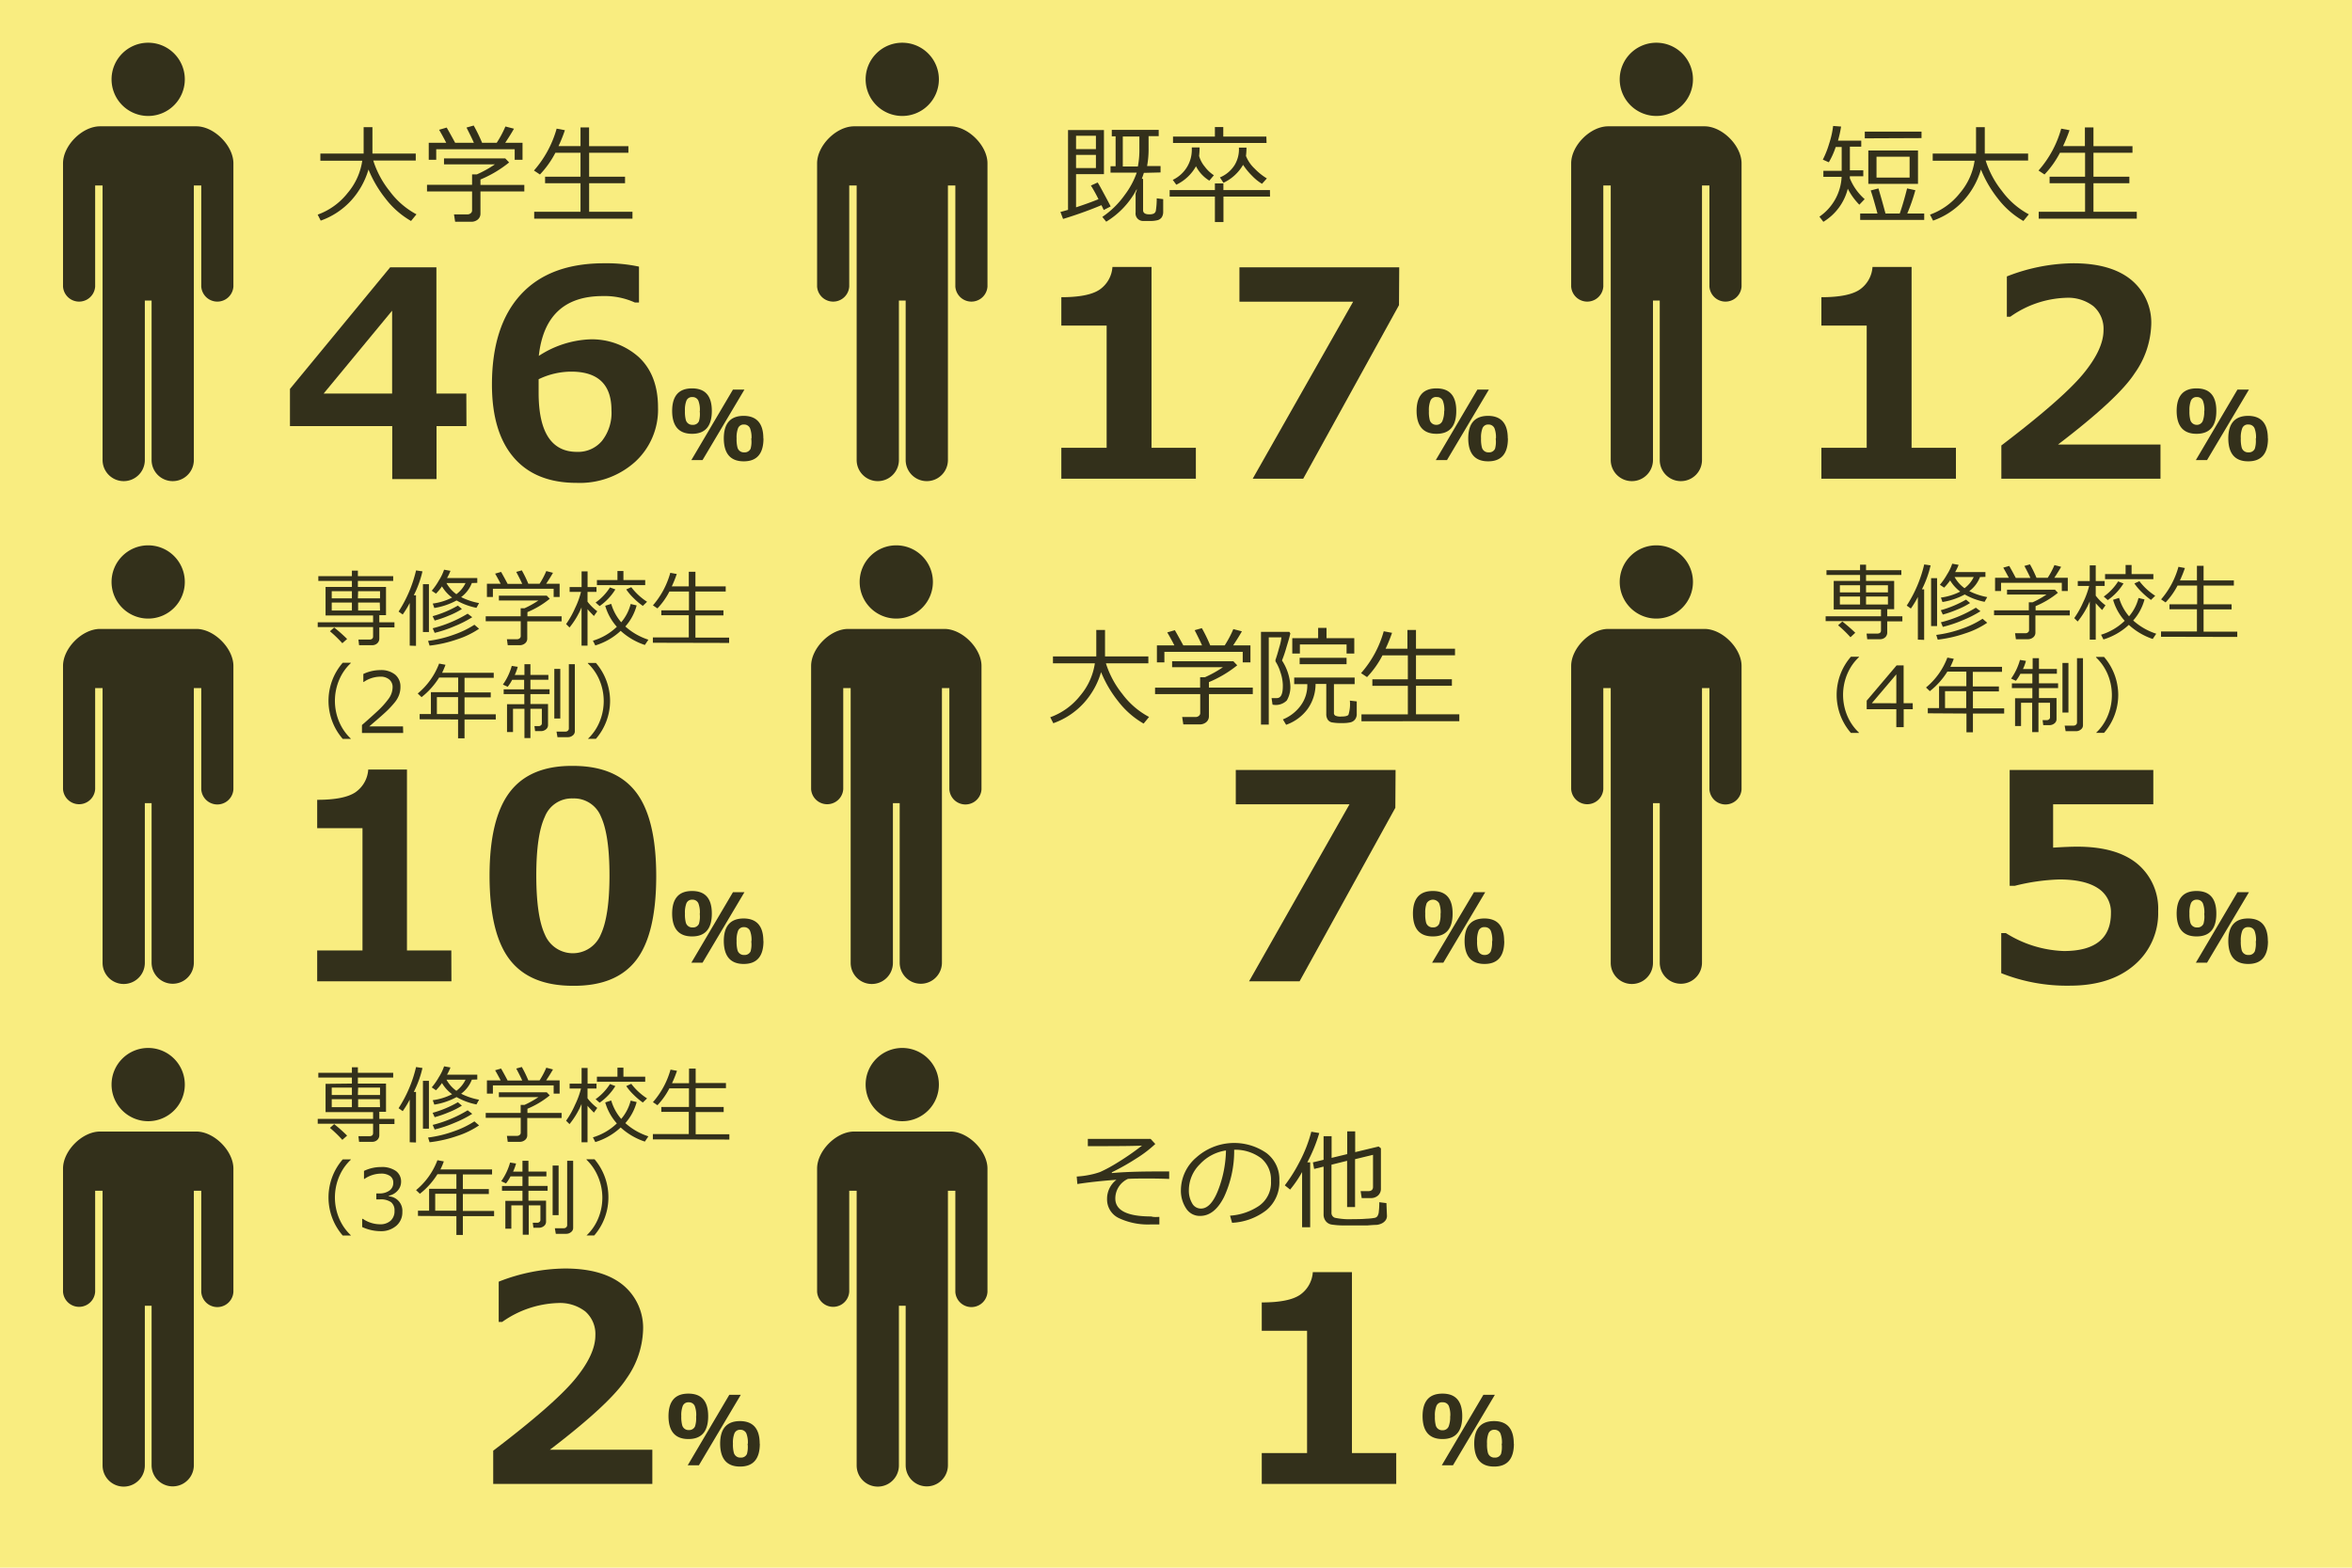<svg xmlns="http://www.w3.org/2000/svg" viewBox="0 0 393 262"><defs><style>.cls-1{fill:#f9ed80;}.cls-2{fill:#33301b;}</style></defs><title>gakusei_utiwake</title><g id="レイヤー_2" data-name="レイヤー 2"><g id="レイヤー_1-2" data-name="レイヤー 1"><rect class="cls-1" width="393" height="262"/><path class="cls-2" d="M310.8,97.09v-1h-5.61v-.8h5.61v-.92h1v.92h5.9v.8h-5.9v1h4.7v4.72h-1.16V103h2.53v.85h-2.53v1.85a1.06,1.06,0,0,1-.35.82,1.25,1.25,0,0,1-.86.31H312l-.11-.94h1.77c.43,0,.64-.18.64-.53V103.8h-9.25V103h9.25v-1.14H306.4V97.09Zm-1.6,9.41a20.31,20.31,0,0,0-2.07-2l.71-.63a26.93,26.93,0,0,1,2.16,1.88ZM307.43,99h3.37V97.81h-3.37Zm3.37.7h-3.37v1.33h3.37Zm1-.7h3.66V97.81h-3.66Zm3.66.7h-3.66v1.33h3.66Z"/><path class="cls-2" d="M320.46,106.9V99.77a15.39,15.39,0,0,1-1.17,1.93l-.69-.49a21.79,21.79,0,0,0,2.92-6.88l1.07.16a17.55,17.55,0,0,1-1.45,4h.37v8.45Zm2.21-2.27v-8h1v8Zm1.11,2.27-.25-.79a19.86,19.86,0,0,0,4.36-1.06,15.67,15.67,0,0,0,3.38-1.64l.78.67a14.35,14.35,0,0,1-3.66,1.77A21.43,21.43,0,0,1,323.78,106.9Zm7.06-10.46a5.25,5.25,0,0,1-1.79,2.35,11.18,11.18,0,0,0,3,1l-.44.79a10.82,10.82,0,0,1-3.32-1.23,11.59,11.59,0,0,1-3.72,1.26l-.26-.74a10,10,0,0,0,3.23-1A6.38,6.38,0,0,1,325.85,97a8.85,8.85,0,0,1-1,1.21l-.71-.48A11,11,0,0,0,325.34,96a8,8,0,0,0,.86-1.79l1.07.19a8.18,8.18,0,0,1-.58,1.21h5.06v.8Zm-6.21,6.27-.34-.73a18.12,18.12,0,0,0,4.22-1.77l.67.57a12.27,12.27,0,0,1-2.17,1.1A18.2,18.2,0,0,1,324.63,102.71Zm0,2.06-.32-.77a21.14,21.14,0,0,0,5.84-2.44l.77.59a18.8,18.8,0,0,1-3,1.52A20.58,20.58,0,0,1,324.62,104.77Zm3.63-6.47a5,5,0,0,0,1.53-1.86H326.6A5.71,5.71,0,0,0,328.25,98.3Z"/><path class="cls-2" d="M338.84,106.83h-2l-.14-1h1.73a.63.63,0,0,0,.43-.15.45.45,0,0,0,.18-.36v-2.5h-5.85V102H339v-1.34h.63a15.62,15.62,0,0,0,2.33-1.3h-6.6v-.81h8l.5.52a15,15,0,0,1-3.73,2.23v.7h5.71v.85H340.1v2.88a1,1,0,0,1-.36.78A1.36,1.36,0,0,1,338.84,106.83Zm-3.18-10.27c-.4-.75-.71-1.32-.93-1.69l1-.29c.26.46.63,1.12,1.09,2h2.44q-.24-.56-1-2l.93-.26a19.6,19.6,0,0,1,1.09,2.24h1.88a13.26,13.26,0,0,0,1.12-2.12l1.12.29q-.45.8-1.14,1.83h2.25v2.21h-1V97.4H334.36v1.37h-1V96.56Z"/><path class="cls-2" d="M347.16,103.87l-.57-.57a15,15,0,0,0,1.49-2.65,13.72,13.72,0,0,0,1-2.73h-1.9v-.81h2V94.49h1v2.62h1.49v.81h-1.49v1.63a8,8,0,0,0,1.63,1.61l-.56.79c-.51-.52-.87-.9-1.07-1.15v6.1h-1v-6.39A13.79,13.79,0,0,1,347.16,103.87Zm8.55.56a10.87,10.87,0,0,1-4.24,2.44l-.4-.79a9.83,9.83,0,0,0,3.95-2.33,8.89,8.89,0,0,1-1.94-3.51l1-.32a8.24,8.24,0,0,0,1.67,3.08,7.61,7.61,0,0,0,1.58-3.06l1,.24a8.65,8.65,0,0,1-1.89,3.52,10.67,10.67,0,0,0,3.85,2.21l-.59.88A11.2,11.2,0,0,1,355.71,104.43Zm-3.52-4.14-.67-.59a9,9,0,0,0,2.4-2.53l.9.34A9.39,9.39,0,0,1,352.19,100.29Zm-.45-3.5v-.85h3.43V94.43h1v1.51h3.64v.85Zm7.67,3.47a11.58,11.58,0,0,1-1.54-1.3,9.22,9.22,0,0,1-1.23-1.45l.84-.38a10.34,10.34,0,0,0,2.64,2.44Z"/><path class="cls-2" d="M361.09,106.42v-.89h6v-3.71H362.5V101h4.62V97.86h-3.27a12.17,12.17,0,0,1-2,2.82l-.75-.51A13.94,13.94,0,0,0,364,94.73l1.08.2a19,19,0,0,1-.83,2.07h2.84V94.56h1.11V97h5.06v.86h-5.06V101h4.68v.85h-4.68v3.71h5.63v.89Z"/><path class="cls-2" d="M310.62,122.49h-1.35a9.7,9.7,0,0,1,0-12.73h1.35v.06a8.19,8.19,0,0,0-1.83,2.54,9,9,0,0,0,0,7.54,8.19,8.19,0,0,0,1.83,2.54Z"/><path class="cls-2" d="M319.61,118.53h-1.52v3h-1.23v-3h-4.95V117.1l5-5.9h1.17v6.32h1.52Zm-2.75-1V112.7l-4.09,4.82Z"/><path class="cls-2" d="M322.12,119.21v-.87H324v-3.66h4.56v-2.44h-3.17a12.6,12.6,0,0,1-2.93,3.27l-.64-.61a11.93,11.93,0,0,0,3.57-5l1.07.2a12.56,12.56,0,0,1-.57,1.34h8.63v.84h-4.88v2.44H334v.83h-4.34v2.83h5.22v.87h-5.22v3.14h-1.08v-3.14Zm2.88-.87h3.54v-2.83H325Z"/><path class="cls-2" d="M342.41,121.19h-1l-.11-.84H342a.52.52,0,0,0,.39-.14.4.4,0,0,0,.15-.3v-2.46h-1.93v4.9h-1.05v-4.9h-1.86v3.89h-1v-4.65h2.89V115h-3.42v-.79h3.42v-1.6h-2a7.05,7.05,0,0,1-.75,1.17l-.8-.37a10,10,0,0,0,1.48-3.12l1,.16a7.68,7.68,0,0,1-.5,1.36h1.62V110h1.05v1.8h3v.8h-3v1.6h3.2V115h-3.2v1.66h2.94v3.49a.9.9,0,0,1-.34.74A1.32,1.32,0,0,1,342.41,121.19Zm2.21-2.11v-8.29h1v8.29Zm2.31,3.12h-1.78l-.16-.93h1.5a.56.56,0,0,0,.39-.15.48.48,0,0,0,.17-.37V110h1v11.2a.85.85,0,0,1-.35.71A1.24,1.24,0,0,1,346.93,122.2Z"/><path class="cls-2" d="M353.94,116.11a9.71,9.71,0,0,1-2.37,6.37h-1.34v0a8.21,8.21,0,0,0,1.82-2.54,9,9,0,0,0,0-7.54,8.28,8.28,0,0,0-1.82-2.53v-.08h1.34A9.78,9.78,0,0,1,353.94,116.11Z"/><path class="cls-2" d="M334.39,162.64v-6.7h.77a19.34,19.34,0,0,0,9.68,3q7.88,0,7.88-6.35a4.7,4.7,0,0,0-2.18-4.15q-2.18-1.45-6.45-1.46a34.45,34.45,0,0,0-7.43,1.06h-.86V128.68h24v5.74H343.06v7.24c1.8-.11,3.12-.16,4-.16q6.62,0,10.08,2.87a9.75,9.75,0,0,1,3.47,7.93,11.35,11.35,0,0,1-4,9q-4,3.44-10.81,3.43A29.63,29.63,0,0,1,334.39,162.64Z"/><path class="cls-2" d="M370.33,152.68q0,3.82-3.3,3.82t-3.33-3.8q0-3.8,3.33-3.79C369.23,148.91,370.33,150.16,370.33,152.68Zm-2,0a4.23,4.23,0,0,0-.25-1.72,1.05,1.05,0,0,0-1-.6,1,1,0,0,0-1,.61,4.32,4.32,0,0,0-.24,1.71,5.28,5.28,0,0,0,.15,1.52,1.1,1.1,0,0,0,1.14.8,1.06,1.06,0,0,0,1.05-.61A4.36,4.36,0,0,0,368.31,152.7Zm7.45-3.57-7,11.78h-1.87l6.95-11.78Zm3.18,8.16q0,3.83-3.3,3.83t-3.33-3.82q0-3.78,3.33-3.78C377.84,153.52,378.94,154.77,378.94,157.29Zm-2,0a4.2,4.2,0,0,0-.25-1.71,1.06,1.06,0,0,0-1-.61,1,1,0,0,0-1.05.62,4.3,4.3,0,0,0-.24,1.7,5.32,5.32,0,0,0,.15,1.53,1.1,1.1,0,0,0,1.14.8,1.06,1.06,0,0,0,1.05-.61A4.38,4.38,0,0,0,376.92,157.3Z"/><path class="cls-2" d="M192,119.82l-.91,1.11a14.41,14.41,0,0,1-4.3-3.79,19.66,19.66,0,0,1-2.81-4.81,13.18,13.18,0,0,1-2.87,5.15,12.54,12.54,0,0,1-5.11,3.39l-.51-1a11.2,11.2,0,0,0,5-3.61,10.73,10.73,0,0,0,2.45-5.4h-7v-1.16h7.24v-4.42h1.46v4.42h7.24v1.16h-7.09a15.66,15.66,0,0,0,2.73,5.1A13.38,13.38,0,0,0,192,119.82Z"/><path class="cls-2" d="M200.33,121.06h-2.61l-.19-1.23h2.23a.83.83,0,0,0,.56-.19.59.59,0,0,0,.23-.46V116H193v-1.08h7.53v-1.74h.81a19,19,0,0,0,3-1.67h-8.49v-1h10.23l.65.68A19.46,19.46,0,0,1,202,114v.91h7.33V116H202v3.71a1.27,1.27,0,0,1-.47,1A1.7,1.7,0,0,1,200.33,121.06Zm-4.1-13.2c-.51-1-.91-1.69-1.19-2.17l1.27-.37c.34.59.81,1.43,1.41,2.54h3.13c-.2-.47-.61-1.32-1.23-2.54l1.2-.34a25.66,25.66,0,0,1,1.4,2.88h2.42a18.24,18.24,0,0,0,1.44-2.72l1.43.37c-.38.68-.87,1.46-1.46,2.35h2.89v2.84h-1.29v-1.76H194.56v1.76h-1.25v-2.84Z"/><path class="cls-2" d="M214.21,110.38a8.62,8.62,0,0,1,1.39,4.11v0a4.41,4.41,0,0,1-.59,2.58,2.6,2.6,0,0,1-2.38.69l-.16-1.09h.88c.67,0,1-.65,1-2v-.22a7.2,7.2,0,0,0-.4-2.1,7.33,7.33,0,0,0-.83-1.82.58.58,0,0,0,0-.14c0-.07,0-.1,0-.1.19-.53.4-1.24.64-2.12a9.19,9.19,0,0,0,.36-1.65H212v14.58h-1.3V105.6h4.74l.16.26c-.07.4-.29,1.16-.64,2.3A20.77,20.77,0,0,1,214.21,110.38Zm.69,10.75-.54-.9a6.83,6.83,0,0,0,2.92-2.24,5.66,5.66,0,0,0,1.16-3.52v-.13h-2.19v-1.1h10.1v1.1h-3.46v4.81a.48.48,0,0,0,.25.46,2.05,2.05,0,0,0,1,.14c.62,0,1-.09,1.17-.28a5.92,5.92,0,0,0,.24-2.38l1.15.13v2.09a1.45,1.45,0,0,1-.27.91,1.36,1.36,0,0,1-.73.49,5.54,5.54,0,0,1-1.41.13,8.35,8.35,0,0,1-1.79-.12,1.13,1.13,0,0,1-.67-.49,1.71,1.71,0,0,1-.22-.93v-5h-1.79a7.21,7.21,0,0,1-1.33,4.19A7.55,7.55,0,0,1,214.9,121.13ZM225,109.22V107.7h-7.8v1.52h-1.27v-2.57h4.32v-1.71h1.4v1.71h4.64v2.57ZM217.16,111v-1.07H225V111Z"/><path class="cls-2" d="M227.49,120.54v-1.15h7.75v-4.77h-5.93v-1.09h5.93v-4H231a15.67,15.67,0,0,1-2.58,3.63l-1-.66a17.77,17.77,0,0,0,3.79-7l1.39.26a26.38,26.38,0,0,1-1.08,2.66h3.65v-3.14h1.43v3.14h6.52v1.1h-6.52v4h6v1.09h-6v4.77h7.24v1.15Z"/><path class="cls-2" d="M233.15,135l-16,29h-8.44l16.78-29.58h-19v-5.74h26.7Z"/><path class="cls-2" d="M242.72,152.68q0,3.82-3.3,3.82t-3.33-3.8q0-3.8,3.33-3.79C241.62,148.91,242.72,150.16,242.72,152.68Zm-2,0a4.23,4.23,0,0,0-.25-1.72,1.21,1.21,0,0,0-2.09,0,4.36,4.36,0,0,0-.23,1.71,5.38,5.38,0,0,0,.14,1.52,1.11,1.11,0,0,0,1.14.8,1.06,1.06,0,0,0,1.05-.61A4.36,4.36,0,0,0,240.7,152.7Zm7.45-3.57-7,11.78h-1.88l7-11.78Zm3.18,8.16q0,3.83-3.3,3.83t-3.33-3.82q0-3.78,3.33-3.78C250.23,153.52,251.33,154.77,251.33,157.29Zm-2,0a4.2,4.2,0,0,0-.25-1.71,1.06,1.06,0,0,0-1-.61,1,1,0,0,0-1.05.62,4.3,4.3,0,0,0-.24,1.7,5.32,5.32,0,0,0,.15,1.53,1.1,1.1,0,0,0,1.14.8,1.06,1.06,0,0,0,1-.61A4.38,4.38,0,0,0,249.31,157.3Z"/><path class="cls-2" d="M69.59,35.82l-.91,1.11a14.41,14.41,0,0,1-4.3-3.79,19.66,19.66,0,0,1-2.81-4.81,13.18,13.18,0,0,1-2.87,5.15,12.54,12.54,0,0,1-5.11,3.39l-.51-1a11.2,11.2,0,0,0,5-3.61,10.73,10.73,0,0,0,2.45-5.4h-7V25.67h7.23V21.25h1.47v4.42h7.24v1.16H62.37a15.66,15.66,0,0,0,2.73,5.1A13.38,13.38,0,0,0,69.59,35.82Z"/><path class="cls-2" d="M78.66,37.06H76.05l-.19-1.23h2.23a.83.83,0,0,0,.56-.19.59.59,0,0,0,.23-.46V32H71.35V30.88h7.53V29.14h.81a18.56,18.56,0,0,0,3-1.67H74.19v-1H84.42l.65.68A19.46,19.46,0,0,1,80.28,30v.91h7.33V32H80.28v3.71a1.27,1.27,0,0,1-.47,1A1.7,1.7,0,0,1,78.66,37.06Zm-4.1-13.2c-.51-1-.91-1.69-1.19-2.17l1.27-.37c.34.59.81,1.43,1.41,2.54h3.13c-.2-.47-.61-1.32-1.23-2.54l1.2-.34a25.66,25.66,0,0,1,1.4,2.88H83a17.55,17.55,0,0,0,1.45-2.72l1.43.37c-.38.68-.87,1.46-1.46,2.35h2.89V26.7H86V24.94H72.89V26.7H71.64V23.86Z"/><path class="cls-2" d="M89.26,36.54V35.39H97V30.62H91.08V29.53H97v-4h-4.2a15.67,15.67,0,0,1-2.58,3.63l-1-.66a17.9,17.9,0,0,0,3.79-7l1.38.26a24.19,24.19,0,0,1-1.07,2.66H97V21.29h1.43v3.14H105v1.1H98.44v4h6v1.09h-6v4.77h7.24v1.15Z"/><path class="cls-2" d="M77.94,71.21h-5v8.86h-7.4V71.21H48.45V65L65.19,44.68h7.73V65.77h5ZM65.52,65.77V51.92L54.08,65.77Z"/><path class="cls-2" d="M106.77,44.56v6h-.68a12.25,12.25,0,0,0-5.37-1.08q-9.59,0-10.69,10a16.81,16.81,0,0,1,8.39-2.76,11.74,11.74,0,0,1,8.36,3q3.16,3,3.17,8.35a11.83,11.83,0,0,1-3.81,9.1,13.82,13.82,0,0,1-9.78,3.53q-6.87,0-10.51-4.23T82.2,64.3q0-9.82,4.82-15.07T101,44A25.77,25.77,0,0,1,106.77,44.56ZM90,63.38l0,1c0,.52,0,.93,0,1.25q0,9.89,6.42,9.89a5.22,5.22,0,0,0,4.16-1.83,7.57,7.57,0,0,0,1.59-5.13q0-6.45-6.73-6.45A12.58,12.58,0,0,0,90,63.38Z"/><path class="cls-2" d="M118.94,68.68q0,3.82-3.3,3.82t-3.33-3.8q0-3.8,3.33-3.79C117.84,64.91,118.94,66.16,118.94,68.68Zm-2,0a4.23,4.23,0,0,0-.25-1.72,1.05,1.05,0,0,0-1-.6,1,1,0,0,0-1,.61,4.32,4.32,0,0,0-.24,1.71,5.28,5.28,0,0,0,.15,1.52,1.1,1.1,0,0,0,1.14.8,1.06,1.06,0,0,0,1.05-.61A4.36,4.36,0,0,0,116.92,68.7Zm7.45-3.57-7,11.78h-1.87l6.95-11.78Zm3.18,8.16q0,3.83-3.3,3.83t-3.33-3.82q0-3.78,3.33-3.78C126.45,69.52,127.55,70.77,127.55,73.29Zm-2,0a4.2,4.2,0,0,0-.25-1.71,1.06,1.06,0,0,0-1-.61,1,1,0,0,0-1,.62,4.3,4.3,0,0,0-.24,1.7,5.32,5.32,0,0,0,.15,1.53,1.09,1.09,0,0,0,1.13.8,1.08,1.08,0,0,0,1.06-.61A4.38,4.38,0,0,0,125.53,73.3Z"/><path class="cls-2" d="M24.76,19.38a6.12,6.12,0,1,0-6.12-6.12A6.12,6.12,0,0,0,24.76,19.38Z"/><path class="cls-2" d="M32.81,21.11H16.72c-3,0-6.19,3.23-6.19,6.19V47.88a2.69,2.69,0,0,0,5.37,0V31h1.24V76.88a3.53,3.53,0,1,0,7.06,0V50.23h1.13V76.88a3.53,3.53,0,0,0,7.06,0V31h1.24V47.88a2.69,2.69,0,0,0,5.37,0V27.3C39,24.34,35.77,21.11,32.81,21.11Z"/><path class="cls-2" d="M304.67,37.07l-.66-.86a8.56,8.56,0,0,0,3.71-6.66h-3.05v-1h3.06V24.57h-1a12.81,12.81,0,0,1-1.15,2.55l-1-.44A15.83,15.83,0,0,0,305.64,24a15,15,0,0,0,.66-2.95l1.33.1a18.92,18.92,0,0,1-.52,2.36H311v1H309.1v3.95h2.24v1h-2.25a2.36,2.36,0,0,1,0,.32,9.24,9.24,0,0,0,2.48,3.5l-.89.93a10.74,10.74,0,0,1-1.93-2.67A9,9,0,0,1,304.67,37.07Zm6.15-.32V35.68h2.89c-.46-1.69-.83-3-1.13-3.85l1.29-.34c.32,1.07.72,2.47,1.18,4.19h2.38c.4-1.13.81-2.53,1.23-4.19l1.38.3a31.23,31.23,0,0,1-1.35,3.89h2.83v1.07Zm.77-13.63V22h9.48v1.08Zm.59,7.61V25.15h8.3v5.58Zm6.9-4.54h-5.53v3.49h5.53Z"/><path class="cls-2" d="M339,35.82l-.91,1.11a14.41,14.41,0,0,1-4.3-3.79A19.66,19.66,0,0,1,331,28.33a13.18,13.18,0,0,1-2.87,5.15A12.54,12.54,0,0,1,323,36.87l-.51-1a11.2,11.2,0,0,0,5-3.61,10.73,10.73,0,0,0,2.45-5.4h-7V25.67h7.24V21.25h1.46v4.42h7.24v1.16h-7.09a15.66,15.66,0,0,0,2.73,5.1A13.38,13.38,0,0,0,339,35.82Z"/><path class="cls-2" d="M340.65,36.54V35.39h7.75V30.62h-5.93V29.53h5.93v-4h-4.2a15.67,15.67,0,0,1-2.58,3.63l-1-.66a17.77,17.77,0,0,0,3.79-7l1.39.26a26.38,26.38,0,0,1-1.08,2.66h3.65V21.29h1.43v3.14h6.52v1.1h-6.52v4h6v1.09h-6v4.77h7.24v1.15Z"/><path class="cls-2" d="M326.82,80H304.34V74.84h7.57V54.41h-7.57V49.67q4.5,0,6.37-1.25a5,5,0,0,0,2.17-3.81h6.53V74.84h7.41Z"/><path class="cls-2" d="M361,80H334.41V74.45q10.11-7.7,13.59-11.86c2.32-2.79,3.48-5.25,3.48-7.41a5,5,0,0,0-1.68-4,6.93,6.93,0,0,0-4.6-1.41,17,17,0,0,0-9.29,3.16h-.58V46.2A31,31,0,0,1,346.41,44q6.27,0,9.65,2.73a9.27,9.27,0,0,1,3.39,7.65,14.83,14.83,0,0,1-2.76,8q-2.74,4.23-12.81,11.91H361Z"/><path class="cls-2" d="M370.33,68.68q0,3.82-3.3,3.82t-3.33-3.8q0-3.8,3.33-3.79C369.23,64.91,370.33,66.16,370.33,68.68Zm-2,0a4.23,4.23,0,0,0-.25-1.72,1.05,1.05,0,0,0-1-.6,1,1,0,0,0-1,.61,4.32,4.32,0,0,0-.24,1.71,5.28,5.28,0,0,0,.15,1.52A1.1,1.1,0,0,0,367,71a1.06,1.06,0,0,0,1.05-.61A4.36,4.36,0,0,0,368.31,68.7Zm7.45-3.57-7,11.78h-1.87l6.95-11.78Zm3.18,8.16q0,3.83-3.3,3.83t-3.33-3.82q0-3.78,3.33-3.78C377.84,69.52,378.94,70.77,378.94,73.29Zm-2,0a4.2,4.2,0,0,0-.25-1.71,1.06,1.06,0,0,0-1-.61,1,1,0,0,0-1.05.62,4.3,4.3,0,0,0-.24,1.7,5.32,5.32,0,0,0,.15,1.53,1.1,1.1,0,0,0,1.14.8,1.06,1.06,0,0,0,1.05-.61A4.38,4.38,0,0,0,376.92,73.3Z"/><path class="cls-2" d="M150.76,19.38a6.12,6.12,0,1,0-6.12-6.12A6.12,6.12,0,0,0,150.76,19.38Z"/><path class="cls-2" d="M158.81,21.11H142.72c-3,0-6.19,3.23-6.19,6.19V47.88a2.69,2.69,0,0,0,5.37,0V31h1.24V76.88a3.53,3.53,0,0,0,7.06,0V50.23h1.13V76.88a3.53,3.53,0,0,0,7.06,0V31h1.24V47.88a2.69,2.69,0,0,0,5.37,0V27.3C165,24.34,161.77,21.11,158.81,21.11Z"/><path class="cls-2" d="M75.43,164H53v-5.16h7.57V138.41H53v-4.74q4.5,0,6.37-1.25a5,5,0,0,0,2.16-3.81H68v30.23h7.41Z"/><path class="cls-2" d="M95.73,164.75q-7.2,0-10.56-4.37t-3.37-14q0-9.56,3.38-14T95.73,128q7.17,0,10.54,4.39t3.38,14q0,9.72-3.35,14.07T95.73,164.75Zm0-31.31a4.82,4.82,0,0,0-4.7,3.08q-1.43,3.07-1.42,9.86t1.45,9.84a5.05,5.05,0,0,0,9.33-.05q1.45-3.13,1.45-9.84c0-4.5-.47-7.78-1.41-9.82A4.84,4.84,0,0,0,95.73,133.44Z"/><path class="cls-2" d="M118.94,152.68q0,3.82-3.3,3.82t-3.33-3.8q0-3.8,3.33-3.79C117.84,148.91,118.94,150.16,118.94,152.68Zm-2,0a4.23,4.23,0,0,0-.25-1.72,1.05,1.05,0,0,0-1-.6,1,1,0,0,0-1,.61,4.32,4.32,0,0,0-.24,1.71,5.28,5.28,0,0,0,.15,1.52,1.1,1.1,0,0,0,1.14.8,1.06,1.06,0,0,0,1.05-.61A4.36,4.36,0,0,0,116.92,152.7Zm7.45-3.57-7,11.78h-1.87l6.95-11.78Zm3.18,8.16q0,3.83-3.3,3.83t-3.33-3.82q0-3.78,3.33-3.78C126.45,153.52,127.55,154.77,127.55,157.29Zm-2,0a4.2,4.2,0,0,0-.25-1.71,1.06,1.06,0,0,0-1-.61,1,1,0,0,0-1,.62,4.3,4.3,0,0,0-.24,1.7,5.32,5.32,0,0,0,.15,1.53,1.09,1.09,0,0,0,1.13.8,1.08,1.08,0,0,0,1.06-.61A4.38,4.38,0,0,0,125.53,157.3Z"/><path class="cls-2" d="M58.8,98.09v-1H53.19v-.8H58.8v-.92h1v.92h5.9v.8h-5.9v1h4.7v4.72H63.38V104h2.53v.85H63.38v1.85a1.06,1.06,0,0,1-.35.82,1.25,1.25,0,0,1-.86.31H60l-.11-.94H61.7c.43,0,.64-.18.64-.53V104.8H53.09V104h9.25v-1.14H54.4V98.09Zm-1.6,9.41a20.31,20.31,0,0,0-2.07-2l.71-.63A26.93,26.93,0,0,1,58,106.79ZM55.43,100H58.8V98.81H55.43Zm3.37.7H55.43v1.33H58.8Zm1-.7H63.5V98.81H59.84Zm3.66.7H59.84v1.33H63.5Z"/><path class="cls-2" d="M68.46,107.9v-7.13a15.39,15.39,0,0,1-1.17,1.93l-.69-.49a21.79,21.79,0,0,0,2.92-6.88l1.07.16a17.55,17.55,0,0,1-1.45,4h.37v8.45Zm2.21-2.27v-8h1v8Zm1.11,2.27-.25-.79a19.86,19.86,0,0,0,4.36-1.06,15.67,15.67,0,0,0,3.38-1.64l.78.67a14.35,14.35,0,0,1-3.66,1.77A21.43,21.43,0,0,1,71.78,107.9Zm7.06-10.46a5.25,5.25,0,0,1-1.79,2.35,11.18,11.18,0,0,0,3,1l-.44.79a10.82,10.82,0,0,1-3.32-1.23,11.59,11.59,0,0,1-3.72,1.26l-.26-.74a10,10,0,0,0,3.23-1A6.38,6.38,0,0,1,73.85,98a8.85,8.85,0,0,1-1,1.21l-.71-.48A11,11,0,0,0,73.34,97a8,8,0,0,0,.86-1.79l1.07.19a8.18,8.18,0,0,1-.58,1.21h5.06v.8Zm-6.21,6.27-.34-.73a18.12,18.12,0,0,0,4.22-1.77l.67.57a12.27,12.27,0,0,1-2.17,1.1A18.2,18.2,0,0,1,72.63,103.71Zm0,2.06L72.3,105a21.14,21.14,0,0,0,5.84-2.44l.77.59a18.8,18.8,0,0,1-3,1.52A20.58,20.58,0,0,1,72.62,105.77Zm3.63-6.47a5,5,0,0,0,1.53-1.86H74.6A5.71,5.71,0,0,0,76.25,99.3Z"/><path class="cls-2" d="M86.84,107.83h-2l-.14-1H86.4a.63.63,0,0,0,.43-.15.45.45,0,0,0,.18-.36v-2.5H81.16V103H87v-1.34h.63a15.62,15.62,0,0,0,2.33-1.3h-6.6v-.81h8l.5.52a15,15,0,0,1-3.73,2.23v.7h5.71v.85H88.1v2.88a1,1,0,0,1-.36.78A1.36,1.36,0,0,1,86.84,107.83ZM83.66,97.56c-.4-.75-.71-1.32-.93-1.69l1-.29c.26.46.63,1.12,1.09,2h2.44q-.24-.56-1-2l.93-.26a19.6,19.6,0,0,1,1.09,2.24h1.88a13.26,13.26,0,0,0,1.12-2.12l1.12.29q-.45.8-1.14,1.83h2.25v2.21h-1V98.4H82.36v1.37h-1V97.56Z"/><path class="cls-2" d="M95.16,104.87l-.57-.57a15,15,0,0,0,1.49-2.65,13.72,13.72,0,0,0,1-2.73h-1.9v-.81h2V95.49h1v2.62h1.49v.81H98.17v1.63a8,8,0,0,0,1.63,1.61l-.56.79c-.51-.52-.87-.9-1.07-1.15v6.1h-1v-6.39A13.79,13.79,0,0,1,95.16,104.87Zm8.55.56a10.87,10.87,0,0,1-4.24,2.44l-.4-.79a9.83,9.83,0,0,0,4-2.33,8.89,8.89,0,0,1-1.94-3.51l1-.32a8.24,8.24,0,0,0,1.67,3.08,7.61,7.61,0,0,0,1.58-3.06l1,.24a8.65,8.65,0,0,1-1.89,3.52,10.67,10.67,0,0,0,3.85,2.21l-.59.88A11.2,11.2,0,0,1,103.71,105.43Zm-3.52-4.14-.67-.59a9,9,0,0,0,2.4-2.53l.9.34A9.39,9.39,0,0,1,100.19,101.29Zm-.45-3.5v-.85h3.43V95.43h1v1.51h3.64v.85Zm7.67,3.47a11.58,11.58,0,0,1-1.54-1.3,9.22,9.22,0,0,1-1.23-1.45l.84-.38a10.34,10.34,0,0,0,2.64,2.44Z"/><path class="cls-2" d="M109.09,107.42v-.89h6v-3.71H110.5V102h4.62V98.86h-3.27a12.17,12.17,0,0,1-2,2.82l-.75-.51A13.94,13.94,0,0,0,112,95.73l1.08.2a19,19,0,0,1-.83,2.07h2.84V95.56h1.11V98h5.06v.86h-5.06V102h4.68v.85h-4.68v3.71h5.63v.89Z"/><path class="cls-2" d="M58.62,123.49H57.27a9.7,9.7,0,0,1,0-12.73h1.35v.06a8.19,8.19,0,0,0-1.83,2.54,9,9,0,0,0,0,7.54,8.19,8.19,0,0,0,1.83,2.54Z"/><path class="cls-2" d="M67.37,122.5H60.48v-1.33c.73-.63,1.55-1.36,2.46-2.2a14.6,14.6,0,0,0,2-2.2,3.31,3.31,0,0,0,.66-1.9,1.62,1.62,0,0,0-.56-1.31,2.22,2.22,0,0,0-1.51-.47,4.93,4.93,0,0,0-2.76.89h-.06v-1.34a6.67,6.67,0,0,1,2.85-.65,3.73,3.73,0,0,1,2.46.75,2.58,2.58,0,0,1,.89,2.06,3.78,3.78,0,0,1-.23,1.34,4.3,4.3,0,0,1-.71,1.23,15.82,15.82,0,0,1-1.16,1.28c-.45.45-1.49,1.37-3.11,2.75h5.64Z"/><path class="cls-2" d="M70.12,120.21v-.87H72v-3.66h4.56v-2.44H73.37a12.6,12.6,0,0,1-2.93,3.27l-.64-.61a11.93,11.93,0,0,0,3.57-5l1.07.2a12.56,12.56,0,0,1-.57,1.34H82.5v.84H77.62v2.44H82v.83H77.62v2.83h5.22v.87H77.62v3.14H76.54v-3.14Zm2.88-.87h3.54v-2.83H73Z"/><path class="cls-2" d="M90.41,122.19h-1l-.11-.84H90a.52.52,0,0,0,.39-.14.4.4,0,0,0,.15-.3v-2.46H88.63v4.9h-1v-4.9H85.72v3.89h-1v-4.65h2.89V116H84.16v-.79h3.42v-1.6h-2a7.05,7.05,0,0,1-.75,1.17l-.8-.37a10,10,0,0,0,1.48-3.12l1,.16a7.68,7.68,0,0,1-.5,1.36h1.62V111h1v1.8h3v.8h-3v1.6h3.2V116h-3.2v1.66h2.94v3.49a.9.9,0,0,1-.34.74A1.32,1.32,0,0,1,90.41,122.19Zm2.21-2.11v-8.29h1v8.29Zm2.31,3.12H93.15l-.16-.93h1.5a.56.56,0,0,0,.39-.15.48.48,0,0,0,.17-.37V111h1v11.2a.85.85,0,0,1-.35.71A1.24,1.24,0,0,1,94.93,123.2Z"/><path class="cls-2" d="M101.94,117.11a9.71,9.71,0,0,1-2.37,6.37H98.23v0a8.21,8.21,0,0,0,1.82-2.54,9,9,0,0,0,0-7.54,8.28,8.28,0,0,0-1.82-2.53v-.08h1.34A9.78,9.78,0,0,1,101.94,117.11Z"/><path class="cls-2" d="M276.76,19.38a6.12,6.12,0,1,0-6.12-6.12A6.12,6.12,0,0,0,276.76,19.38Z"/><path class="cls-2" d="M284.81,21.11H268.72c-3,0-6.19,3.23-6.19,6.19V47.88a2.69,2.69,0,0,0,5.37,0V31h1.24V76.88a3.53,3.53,0,1,0,7.06,0V50.23h1.13V76.88a3.53,3.53,0,1,0,7.06,0V31h1.24V47.88a2.69,2.69,0,0,0,5.37,0V27.3C291,24.34,287.77,21.11,284.81,21.11Z"/><path class="cls-2" d="M24.76,103.38a6.12,6.12,0,1,0-6.12-6.12A6.12,6.12,0,0,0,24.76,103.38Z"/><path class="cls-2" d="M32.81,105.11H16.72c-3,0-6.19,3.23-6.19,6.19v20.58a2.69,2.69,0,0,0,5.37,0V115h1.24v45.92a3.53,3.53,0,0,0,7.06,0V134.23h1.13v26.65a3.53,3.53,0,0,0,7.06,0V115h1.24v16.92a2.69,2.69,0,0,0,5.37,0V111.3C39,108.34,35.77,105.11,32.81,105.11Z"/><path class="cls-2" d="M58.8,181.09v-1H53.19v-.8H58.8v-.92h1v.92h5.9v.8h-5.9v1h4.7v4.72H63.38V187h2.53v.85H63.38v1.85a1.06,1.06,0,0,1-.35.82,1.25,1.25,0,0,1-.86.31H60l-.11-.94H61.7c.43,0,.64-.18.64-.53V187.8H53.09V187h9.25v-1.14H54.4v-4.72Zm-1.6,9.41a20.31,20.31,0,0,0-2.07-2l.71-.63A26.93,26.93,0,0,1,58,189.79ZM55.43,183H58.8v-1.23H55.43Zm3.37.7H55.43v1.33H58.8Zm1-.7H63.5v-1.23H59.84Zm3.66.7H59.84v1.33H63.5Z"/><path class="cls-2" d="M68.46,190.9v-7.13a15.39,15.39,0,0,1-1.17,1.93l-.69-.49a21.79,21.79,0,0,0,2.92-6.88l1.07.16a17.55,17.55,0,0,1-1.45,4h.37v8.45Zm2.21-2.27v-8h1v8Zm1.11,2.27-.25-.79a19.86,19.86,0,0,0,4.36-1.06,15.67,15.67,0,0,0,3.38-1.64l.78.67a14.35,14.35,0,0,1-3.66,1.77A21.43,21.43,0,0,1,71.78,190.9Zm7.06-10.46a5.25,5.25,0,0,1-1.79,2.35,11.18,11.18,0,0,0,3,1l-.44.79a10.82,10.82,0,0,1-3.32-1.23,11.59,11.59,0,0,1-3.72,1.26l-.26-.74a10,10,0,0,0,3.23-1A6.38,6.38,0,0,1,73.85,181a8.85,8.85,0,0,1-1,1.21l-.71-.48A11,11,0,0,0,73.34,180a8,8,0,0,0,.86-1.79l1.07.19a8.18,8.18,0,0,1-.58,1.21h5.06v.8Zm-6.21,6.27-.34-.73a18.12,18.12,0,0,0,4.22-1.77l.67.57a12.27,12.27,0,0,1-2.17,1.1A18.2,18.2,0,0,1,72.63,186.71Zm0,2.06L72.3,188a21.14,21.14,0,0,0,5.84-2.44l.77.59a18.8,18.8,0,0,1-3,1.52A20.58,20.58,0,0,1,72.62,188.77Zm3.63-6.47a5,5,0,0,0,1.53-1.86H74.6A5.71,5.71,0,0,0,76.25,182.3Z"/><path class="cls-2" d="M86.84,190.83h-2l-.14-1H86.4a.63.63,0,0,0,.43-.15.45.45,0,0,0,.18-.36v-2.5H81.16V186H87v-1.34h.63a15.62,15.62,0,0,0,2.33-1.3h-6.6v-.81h8l.5.52a15,15,0,0,1-3.73,2.23v.7h5.71v.85H88.1v2.88a1,1,0,0,1-.36.78A1.36,1.36,0,0,1,86.84,190.83Zm-3.18-10.27c-.4-.75-.71-1.32-.93-1.69l1-.29c.26.46.63,1.12,1.09,2h2.44q-.24-.56-1-2l.93-.26a19.6,19.6,0,0,1,1.09,2.24h1.88a13.26,13.26,0,0,0,1.12-2.12l1.12.29q-.45.79-1.14,1.83h2.25v2.21h-1V181.4H82.36v1.37h-1v-2.21Z"/><path class="cls-2" d="M95.16,187.87l-.57-.57a15,15,0,0,0,1.49-2.65,13.72,13.72,0,0,0,1-2.73h-1.9v-.81h2v-2.62h1v2.62h1.49v.81H98.17v1.63a8,8,0,0,0,1.63,1.61l-.56.79c-.51-.52-.87-.9-1.07-1.15v6.1h-1v-6.39A13.79,13.79,0,0,1,95.16,187.87Zm8.55.56a10.87,10.87,0,0,1-4.24,2.44l-.4-.79a9.83,9.83,0,0,0,4-2.33,8.89,8.89,0,0,1-1.94-3.51l1-.32a8.24,8.24,0,0,0,1.67,3.08,7.61,7.61,0,0,0,1.58-3.06l1,.24a8.65,8.65,0,0,1-1.89,3.52,10.67,10.67,0,0,0,3.85,2.21l-.59.88A11.2,11.2,0,0,1,103.71,188.43Zm-3.52-4.14-.67-.59a9,9,0,0,0,2.4-2.53l.9.34A9.39,9.39,0,0,1,100.19,184.29Zm-.45-3.5v-.85h3.43v-1.51h1v1.51h3.64v.85Zm7.67,3.47a11.58,11.58,0,0,1-1.54-1.3,9.22,9.22,0,0,1-1.23-1.45l.84-.38a10.34,10.34,0,0,0,2.64,2.44Z"/><path class="cls-2" d="M109.09,190.42v-.89h6v-3.71H110.5V185h4.62v-3.11h-3.27a12.17,12.17,0,0,1-2,2.82l-.75-.51a13.94,13.94,0,0,0,2.94-5.44l1.08.2a19,19,0,0,1-.83,2.07h2.84v-2.44h1.11V181h5.06v.86h-5.06V185h4.68v.85h-4.68v3.71h5.63v.89Z"/><path class="cls-2" d="M58.62,206.49H57.27a9.7,9.7,0,0,1,0-12.73h1.35v.06a8.19,8.19,0,0,0-1.83,2.54,9,9,0,0,0,0,7.54,8.19,8.19,0,0,0,1.83,2.54Z"/><path class="cls-2" d="M60.52,205.07V203.7h.11a5.17,5.17,0,0,0,2.87.91,2.56,2.56,0,0,0,1.76-.59,2.13,2.13,0,0,0,.66-1.66,1.75,1.75,0,0,0-.58-1.45,3,3,0,0,0-1.86-.46h-.6v-1h.47a2.8,2.8,0,0,0,1.73-.48,1.54,1.54,0,0,0,.63-1.32,1.28,1.28,0,0,0-.55-1.12,2.58,2.58,0,0,0-1.51-.39,5,5,0,0,0-2.76.89h-.07v-1.34a6.53,6.53,0,0,1,2.86-.65,4.05,4.05,0,0,1,2.47.66,2.16,2.16,0,0,1,.87,1.8,2.2,2.2,0,0,1-.58,1.49,2.61,2.61,0,0,1-1.46.84v.11a2.41,2.41,0,0,1,2.25,2.59,2.94,2.94,0,0,1-1,2.32,3.87,3.87,0,0,1-2.66.91A7.42,7.42,0,0,1,60.52,205.07Z"/><path class="cls-2" d="M69.84,203.21v-.87H71.7v-3.66h4.56v-2.44H73.09a12.6,12.6,0,0,1-2.93,3.27l-.64-.61a11.93,11.93,0,0,0,3.57-5l1.07.2a10.79,10.79,0,0,1-.57,1.34h8.63v.84H77.34v2.44h4.34v.83H77.34v2.83h5.22v.87H77.34v3.14H76.26v-3.14Zm2.88-.87h3.54v-2.83H72.72Z"/><path class="cls-2" d="M90.13,205.19h-1l-.11-.84h.74a.52.52,0,0,0,.39-.14.4.4,0,0,0,.15-.3v-2.46H88.35v4.9h-1v-4.9H85.44v3.89h-1v-4.65H87.3V199H83.88v-.79H87.3v-1.6h-2a7.05,7.05,0,0,1-.75,1.17l-.8-.37a10,10,0,0,0,1.48-3.12l1,.16a7.68,7.68,0,0,1-.5,1.36H87.3V194h1v1.8h3v.8h-3v1.6h3.2V199h-3.2v1.66h2.94v3.49a.9.9,0,0,1-.34.74A1.32,1.32,0,0,1,90.13,205.19Zm2.21-2.11v-8.29h1v8.29Zm2.31,3.12H92.87l-.16-.93h1.5a.56.56,0,0,0,.39-.15.48.48,0,0,0,.17-.37V194h1v11.2a.85.85,0,0,1-.35.71A1.24,1.24,0,0,1,94.65,206.2Z"/><path class="cls-2" d="M101.66,200.11a9.71,9.71,0,0,1-2.37,6.37H98v0a8.21,8.21,0,0,0,1.82-2.54,9,9,0,0,0,0-7.54A8.28,8.28,0,0,0,98,193.82v-.08h1.34A9.78,9.78,0,0,1,101.66,200.11Z"/><path class="cls-2" d="M109,248H82.41v-5.55Q92.52,234.76,96,230.59c2.32-2.79,3.48-5.25,3.48-7.41a5,5,0,0,0-1.68-4,6.93,6.93,0,0,0-4.6-1.41,17,17,0,0,0-9.29,3.16h-.58V214.2A31,31,0,0,1,94.41,212q6.27,0,9.65,2.73a9.27,9.27,0,0,1,3.39,7.65,14.83,14.83,0,0,1-2.76,8q-2.75,4.23-12.81,11.91H109Z"/><path class="cls-2" d="M118.33,236.68q0,3.82-3.3,3.82t-3.33-3.8q0-3.8,3.33-3.79C117.23,232.91,118.33,234.16,118.33,236.68Zm-2,0a4.23,4.23,0,0,0-.25-1.72,1.05,1.05,0,0,0-1-.6,1,1,0,0,0-1,.61,4.32,4.32,0,0,0-.24,1.71,5.28,5.28,0,0,0,.15,1.52,1.1,1.1,0,0,0,1.14.8,1.06,1.06,0,0,0,1-.61A4.36,4.36,0,0,0,116.31,236.7Zm7.45-3.57-7,11.78h-1.87l6.95-11.78Zm3.18,8.16q0,3.83-3.3,3.83t-3.33-3.82q0-3.78,3.33-3.78C125.84,237.52,126.94,238.77,126.94,241.29Zm-2,0a4.2,4.2,0,0,0-.25-1.71,1.06,1.06,0,0,0-1-.61,1,1,0,0,0-1,.62,4.3,4.3,0,0,0-.24,1.7,5.32,5.32,0,0,0,.15,1.53,1.1,1.1,0,0,0,1.14.8,1.06,1.06,0,0,0,1.05-.61A4.38,4.38,0,0,0,124.92,241.3Z"/><path class="cls-2" d="M149.76,103.38a6.12,6.12,0,1,0-6.12-6.12A6.12,6.12,0,0,0,149.76,103.38Z"/><path class="cls-2" d="M157.81,105.11H141.72c-3,0-6.19,3.23-6.19,6.19v20.58a2.69,2.69,0,0,0,5.37,0V115h1.24v45.92a3.53,3.53,0,0,0,7.06,0V134.23h1.13v26.65a3.53,3.53,0,0,0,7.06,0V115h1.24v16.92a2.69,2.69,0,0,0,5.37,0V111.3C164,108.34,160.77,105.11,157.81,105.11Z"/><path class="cls-2" d="M276.76,103.38a6.12,6.12,0,1,0-6.12-6.12A6.12,6.12,0,0,0,276.76,103.38Z"/><path class="cls-2" d="M284.81,105.11H268.72c-3,0-6.19,3.23-6.19,6.19v20.58a2.69,2.69,0,0,0,5.37,0V115h1.24v45.92a3.53,3.53,0,1,0,7.06,0V134.23h1.13v26.65a3.53,3.53,0,1,0,7.06,0V115h1.24v16.92a2.69,2.69,0,0,0,5.37,0V111.3C291,108.34,287.77,105.11,284.81,105.11Z"/><path class="cls-2" d="M177.63,36.59l-.44-1.17c.34-.08.76-.2,1.27-.35V21.74h6V29.1H179.8v5.55c1.37-.45,2.62-.9,3.75-1.36-.5-1-.92-1.73-1.27-2.28l1.13-.51c.21.31.58,1,1.12,2s.9,1.68,1.05,2l-1.16.6c-.08-.2-.21-.47-.38-.81A67.23,67.23,0,0,1,177.63,36.59Zm5.49-13.9H179.8v2.23h3.32Zm-3.32,3.2v2.2h3.32v-2.2Zm11.33,3c-.13.41-.24.73-.34,1H191v5.23c0,.46.34.7,1,.7a1.8,1.8,0,0,0,.78-.12.72.72,0,0,0,.34-.43,12.46,12.46,0,0,0,.16-2.12l1.08.13v2.11a1.68,1.68,0,0,1-.23.91,1.27,1.27,0,0,1-.68.49,5,5,0,0,1-1.37.14c-.36,0-.71,0-1.05,0H191a1.25,1.25,0,0,1-1.25-1.42V32.32l.19-.52,0-.19a13.85,13.85,0,0,1-5.1,5.44l-.65-.8a14.6,14.6,0,0,0,3.75-3.68,13.56,13.56,0,0,0,2-3.72h-4.38V27.78h.85v-5h-.64V21.7h7.84v1.05h-1.69v2a15.68,15.68,0,0,1-.25,3h2.25v1.07Zm-1-1.07a14.5,14.5,0,0,0,.25-3v-2h-2.77v5Z"/><path class="cls-2" d="M212.21,32.85h-7.78v4.26H203V32.85h-7.56V31.77H203V30.65h1.42v1.12h7.78Zm-9.38-3.56-.76.9a6.07,6.07,0,0,1-2.23-2.4,7.43,7.43,0,0,1-3.29,3.08l-.59-.81a5.55,5.55,0,0,0,3.18-5.19v-.23h1.3a12,12,0,0,1-.08,1.42,4.75,4.75,0,0,0,.93,1.77A5.94,5.94,0,0,0,202.83,29.29Zm8.8-5.4H196V22.83h7v-1.6h1.4v1.6h7.2Zm.05,5.93-.81.9a8,8,0,0,1-1.64-1.32,11.25,11.25,0,0,1-1.52-1.85,7.45,7.45,0,0,1-3.28,3l-.59-.9a5.28,5.28,0,0,0,2.48-2.11,5.08,5.08,0,0,0,.69-2.87h1.27a11.49,11.49,0,0,1-.09,1.39,5.82,5.82,0,0,0,1.44,2.11A10.26,10.26,0,0,0,211.68,29.82Z"/><path class="cls-2" d="M199.82,80H177.34V74.84h7.57V54.41h-7.57V49.67q4.5,0,6.37-1.25a5,5,0,0,0,2.17-3.81h6.53V74.84h7.41Z"/><path class="cls-2" d="M233.76,51l-16,29h-8.44l16.78-29.58h-19V44.68h26.7Z"/><path class="cls-2" d="M243.33,68.68q0,3.82-3.3,3.82t-3.33-3.8q0-3.8,3.33-3.79C242.23,64.91,243.33,66.16,243.33,68.68Zm-2,0a4.23,4.23,0,0,0-.25-1.72,1.05,1.05,0,0,0-1-.6A1,1,0,0,0,239,67a4.32,4.32,0,0,0-.24,1.71,5.28,5.28,0,0,0,.15,1.52A1.1,1.1,0,0,0,240,71a1.06,1.06,0,0,0,1-.61A4.36,4.36,0,0,0,241.31,68.7Zm7.45-3.57-7,11.78h-1.87l6.95-11.78Zm3.18,8.16q0,3.83-3.3,3.83t-3.33-3.82q0-3.78,3.33-3.78C250.84,69.52,251.94,70.77,251.94,73.29Zm-2,0a4.2,4.2,0,0,0-.25-1.71,1.06,1.06,0,0,0-1-.61,1,1,0,0,0-1,.62,4.3,4.3,0,0,0-.24,1.7,5.32,5.32,0,0,0,.15,1.53,1.1,1.1,0,0,0,1.14.8,1.06,1.06,0,0,0,1.05-.61A4.38,4.38,0,0,0,249.92,73.3Z"/><path class="cls-2" d="M24.76,187.38a6.12,6.12,0,1,0-6.12-6.12A6.12,6.12,0,0,0,24.76,187.38Z"/><path class="cls-2" d="M32.81,189.11H16.72c-3,0-6.19,3.23-6.19,6.19v20.58a2.69,2.69,0,0,0,5.37,0V199h1.24v45.92a3.53,3.53,0,0,0,7.06,0V218.23h1.13v26.65a3.53,3.53,0,0,0,7.06,0V199h1.24v16.92a2.69,2.69,0,0,0,5.37,0V195.3C39,192.34,35.77,189.11,32.81,189.11Z"/><path class="cls-2" d="M193.72,203.37l0,1.26c-.46,0-.92,0-1.37,0a11.38,11.38,0,0,1-5.43-1.07,3.45,3.45,0,0,1-1.94-3.19,4,4,0,0,1,1.57-3.2c-2.34.17-4.52.4-6.53.71l-.11-1.25a14.94,14.94,0,0,0,2.25-.3,12,12,0,0,0,1.66-.46,23.39,23.39,0,0,0,2.64-1.41,44.81,44.81,0,0,0,4.36-3q-1.74.09-6.91.09h-2.14v-1.21h10.49l.78.85a20.29,20.29,0,0,1-3.19,2.43,38.83,38.83,0,0,1-4.07,2.3l0,.13q2.92-.27,7.58-.27h2l0,1.25c-1.17-.05-2.35-.07-3.54-.07s-2.29,0-3.35.06a3.6,3.6,0,0,0-2.11,3.28q0,3,6,3C192.74,203.42,193.22,203.4,193.72,203.37Z"/><path class="cls-2" d="M205.87,204.36l-.34-1.19a9.86,9.86,0,0,0,4.84-1.64,4.72,4.72,0,0,0,2-4.15,4.66,4.66,0,0,0-1.63-3.8,7.21,7.21,0,0,0-4.52-1.43,18.24,18.24,0,0,1-1.69,7.89q-1.6,3.17-4,3.17a2.68,2.68,0,0,1-2.35-1.27,5.36,5.36,0,0,1-.86-3.1,7.25,7.25,0,0,1,2.6-5.42,9.48,9.48,0,0,1,11.68-.73,5.46,5.46,0,0,1,2.17,4.58,6.08,6.08,0,0,1-2.19,5A10.19,10.19,0,0,1,205.87,204.36Zm-1-12.09a7.4,7.4,0,0,0-4.38,2.3,6.11,6.11,0,0,0-1.84,4.34,4.15,4.15,0,0,0,.54,2.18,1.65,1.65,0,0,0,1.49.89c1.09,0,2.05-1,2.86-3.07A19.25,19.25,0,0,0,204.85,192.27Z"/><path class="cls-2" d="M220.44,189.36a26.21,26.21,0,0,1-2,4.9h.48V205.1h-1.35v-9.22a19.33,19.33,0,0,1-2,2.93l-.89-.71a25.82,25.82,0,0,0,2.43-3.86,23.53,23.53,0,0,0,2-5.1Zm11.31,13.82a1.24,1.24,0,0,1-.23.76,1.71,1.71,0,0,1-.65.53,2.57,2.57,0,0,1-.86.24q-.45,0-1.53.09c-.72,0-1.46,0-2.21,0-.43,0-1.06,0-1.89,0a13.37,13.37,0,0,1-1.84-.14,1.55,1.55,0,0,1-1-.56,1.77,1.77,0,0,1-.38-1.13v-8l-1.58.39-.2-1.1,1.78-.43v-3.94h1.34v3.62l2.61-.63v-3.8h1.33v3.47l3.92-.94.38.3v6.7a1.52,1.52,0,0,1-.46,1.17,1.74,1.74,0,0,1-1.26.45h-1.49l-.18-1.16h1.26c.54,0,.81-.24.81-.71V193l-3,.73v8h-1.33V194l-2.61.65v8a.85.85,0,0,0,.57.87,11.57,11.57,0,0,0,3,.23c.71,0,1.45,0,2.24-.07a9.78,9.78,0,0,0,1.44-.15.77.77,0,0,0,.42-.27,1.66,1.66,0,0,0,.24-.79,12.85,12.85,0,0,0,.08-1.55l1.19.15Z"/><path class="cls-2" d="M233.3,248H210.83v-5.16h7.57V222.41h-7.57v-4.74q4.5,0,6.36-1.25a5,5,0,0,0,2.17-3.81h6.54v30.23h7.4Z"/><path class="cls-2" d="M244.33,236.68q0,3.82-3.3,3.82t-3.33-3.8q0-3.8,3.33-3.79C243.23,232.91,244.33,234.16,244.33,236.68Zm-2,0a4.23,4.23,0,0,0-.25-1.72,1.05,1.05,0,0,0-1-.6A1,1,0,0,0,240,235a4.32,4.32,0,0,0-.24,1.71,5.28,5.28,0,0,0,.15,1.52,1.1,1.1,0,0,0,1.14.8,1.06,1.06,0,0,0,1-.61A4.36,4.36,0,0,0,242.31,236.7Zm7.45-3.57-7,11.78h-1.87l6.95-11.78Zm3.18,8.16q0,3.83-3.3,3.83t-3.33-3.82q0-3.78,3.33-3.78C251.84,237.52,252.94,238.77,252.94,241.29Zm-2,0a4.2,4.2,0,0,0-.25-1.71,1.06,1.06,0,0,0-1-.61,1,1,0,0,0-1,.62,4.3,4.3,0,0,0-.24,1.7,5.32,5.32,0,0,0,.15,1.53,1.1,1.1,0,0,0,1.14.8,1.06,1.06,0,0,0,1.05-.61A4.38,4.38,0,0,0,250.92,241.3Z"/><path class="cls-2" d="M150.76,187.38a6.12,6.12,0,1,0-6.12-6.12A6.12,6.12,0,0,0,150.76,187.38Z"/><path class="cls-2" d="M158.81,189.11H142.72c-3,0-6.19,3.23-6.19,6.19v20.58a2.69,2.69,0,0,0,5.37,0V199h1.24v45.92a3.53,3.53,0,0,0,7.06,0V218.23h1.13v26.65a3.53,3.53,0,0,0,7.06,0V199h1.24v16.92a2.69,2.69,0,0,0,5.37,0V195.3C165,192.34,161.77,189.11,158.81,189.11Z"/></g></g></svg>